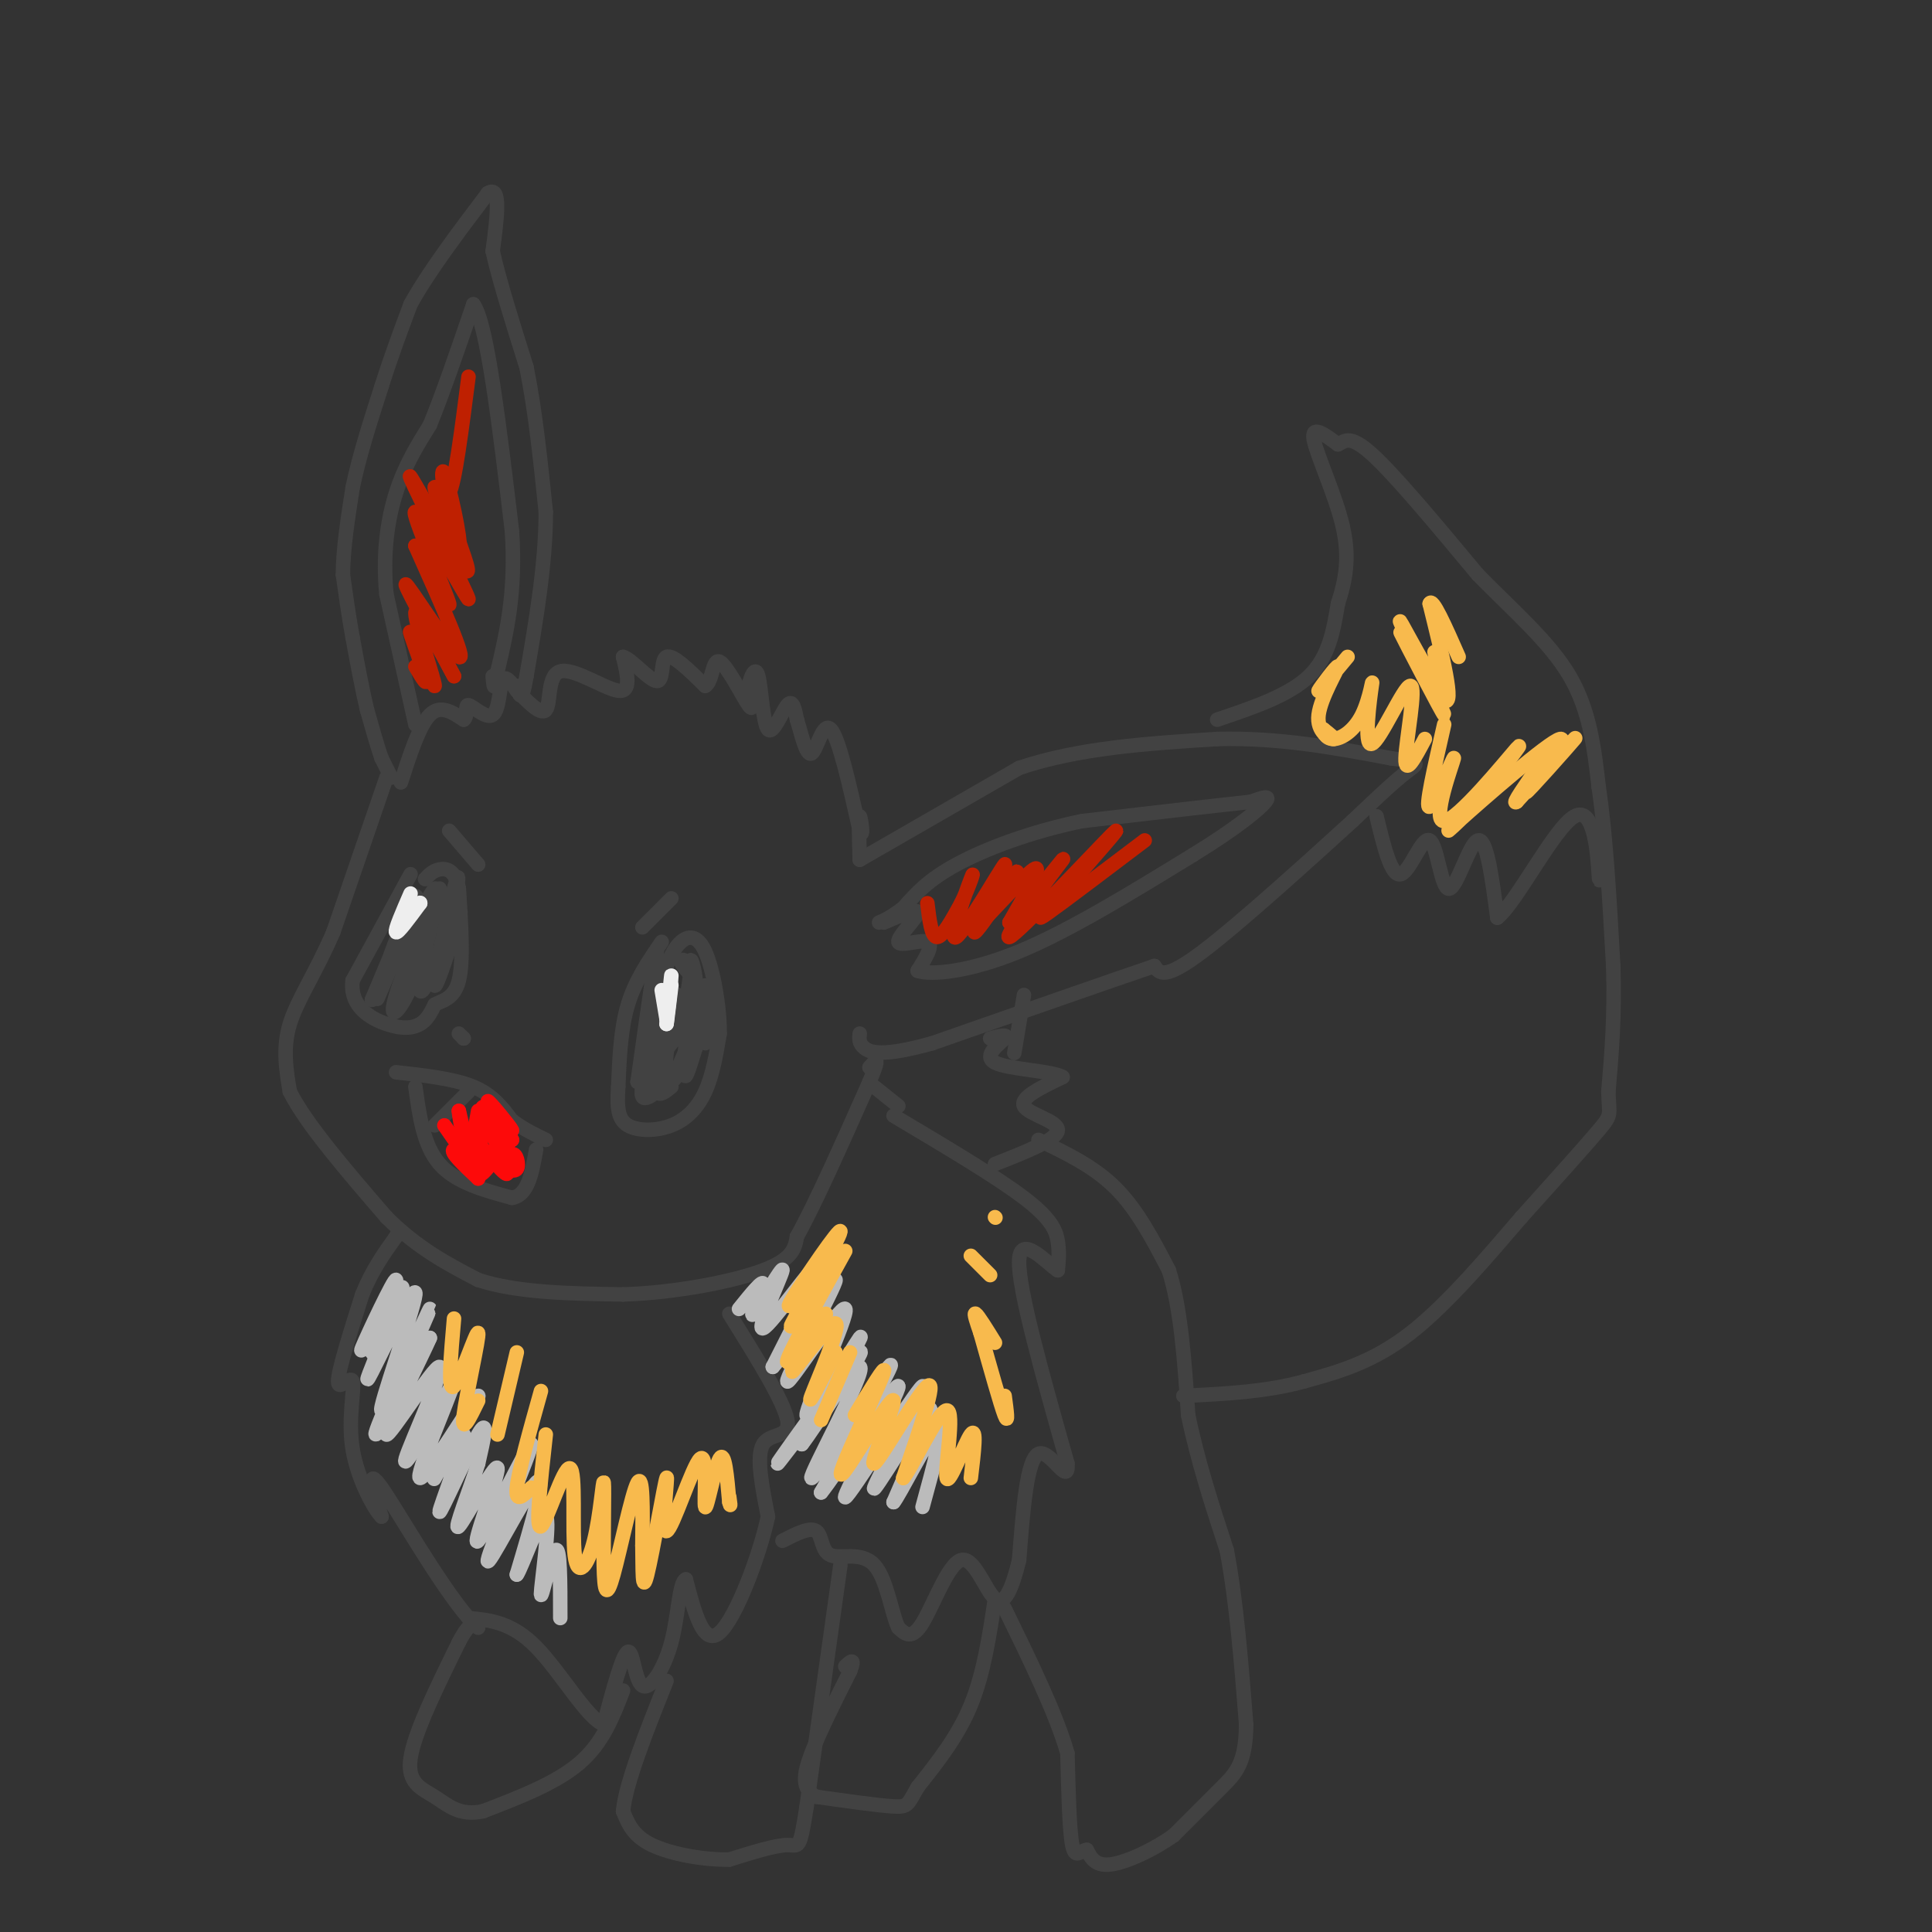 <svg viewBox='0 0 400 400' version='1.1' xmlns='http://www.w3.org/2000/svg' xmlns:xlink='http://www.w3.org/1999/xlink'><rect x="0" y="0" width="400" height="400" fill="#333333" stroke="none"/><g fill='none' stroke='#424242' stroke-width='3' stroke-linecap='round' stroke-linejoin='round'><path d='M81,161c0.000,0.000 -2.000,-4.000 -2,-4'/><path d='M79,157c-0.833,-2.333 -1.917,-6.167 -3,-10'/><path d='M76,147c-1.000,-4.167 -2.000,-9.583 -3,-15'/><path d='M73,132c-0.833,-4.667 -1.417,-8.833 -2,-13'/><path d='M71,119c0.000,-5.167 1.000,-11.583 2,-18'/><path d='M73,101c1.333,-6.500 3.667,-13.750 6,-21'/><path d='M79,80c2.000,-6.333 4.000,-11.667 6,-17'/><path d='M85,63c3.667,-6.667 9.833,-14.833 16,-23'/><path d='M101,40c2.833,-1.833 1.917,5.083 1,12'/><path d='M102,52c1.333,6.000 4.167,15.000 7,24'/><path d='M109,76c1.833,9.000 2.917,19.500 4,30'/><path d='M113,106c0.000,10.667 -2.000,22.333 -4,34'/><path d='M109,140c-1.000,6.000 -1.500,4.000 -2,2'/><path d='M83,162c1.917,-5.917 3.833,-11.833 6,-14c2.167,-2.167 4.583,-0.583 7,1'/><path d='M96,149c1.029,-0.764 0.100,-3.174 1,-3c0.900,0.174 3.627,2.931 5,2c1.373,-0.931 1.392,-5.552 2,-7c0.608,-1.448 1.804,0.276 3,2'/><path d='M107,143c1.829,1.786 4.903,5.252 6,4c1.097,-1.252 0.219,-7.222 3,-8c2.781,-0.778 9.223,3.635 12,4c2.777,0.365 1.888,-3.317 1,-7'/><path d='M129,136c1.714,0.417 5.500,4.958 7,5c1.500,0.042 0.714,-4.417 2,-5c1.286,-0.583 4.643,2.708 8,6'/><path d='M146,142c1.560,-0.786 1.458,-5.750 3,-5c1.542,0.750 4.726,7.214 6,9c1.274,1.786 0.637,-1.107 0,-4'/><path d='M155,142c0.389,-1.828 1.362,-4.397 2,-2c0.638,2.397 0.941,9.761 2,11c1.059,1.239 2.874,-3.646 4,-5c1.126,-1.354 1.563,0.823 2,3'/><path d='M165,149c0.821,2.595 1.875,7.583 3,7c1.125,-0.583 2.321,-6.738 4,-5c1.679,1.738 3.839,11.369 6,21'/><path d='M178,172c0.933,2.200 0.267,-2.800 0,-3c-0.267,-0.200 -0.133,4.400 0,9'/><path d='M86,150c0.000,0.000 -6.000,-27.000 -6,-27'/><path d='M80,123c-0.800,-8.244 0.200,-15.356 2,-21c1.800,-5.644 4.400,-9.822 7,-14'/><path d='M89,88c2.667,-6.500 5.833,-15.750 9,-25'/><path d='M98,63c2.833,3.667 5.417,25.333 8,47'/><path d='M106,110c0.833,12.667 -1.083,20.833 -3,29'/><path d='M103,139c-0.667,5.000 -0.833,3.000 -1,1'/><path d='M178,178c0.000,0.000 33.000,-19.000 33,-19'/><path d='M211,159c12.333,-4.167 26.667,-5.083 41,-6'/><path d='M252,153c12.833,-0.333 24.417,1.833 36,4'/><path d='M288,157c6.756,0.844 5.644,0.956 3,3c-2.644,2.044 -6.822,6.022 -11,10'/><path d='M280,170c-8.156,7.422 -23.044,20.978 -31,27c-7.956,6.022 -8.978,4.511 -10,3'/><path d='M239,200c-9.333,3.167 -27.667,9.583 -46,16'/><path d='M193,216c-10.222,2.844 -12.778,1.956 -14,1c-1.222,-0.956 -1.111,-1.978 -1,-3'/><path d='M183,191c3.601,-1.560 7.202,-3.119 7,-2c-0.202,1.119 -4.208,4.917 -4,6c0.208,1.083 4.631,-0.548 6,0c1.369,0.548 -0.315,3.274 -2,6'/><path d='M190,201c2.756,0.933 10.644,0.267 21,-4c10.356,-4.267 23.178,-12.133 36,-20'/><path d='M247,177c9.067,-5.556 13.733,-9.444 15,-11c1.267,-1.556 -0.867,-0.778 -3,0'/><path d='M259,166c-6.333,0.667 -20.667,2.333 -35,4'/><path d='M224,170c-10.733,2.222 -20.067,5.778 -26,9c-5.933,3.222 -8.467,6.111 -11,9'/><path d='M187,188c-2.667,2.000 -3.833,2.500 -5,3'/><path d='M80,161c0.000,0.000 -11.000,32.000 -11,32'/><path d='M69,193c-3.711,8.578 -7.489,14.022 -9,19c-1.511,4.978 -0.756,9.489 0,14'/><path d='M60,226c3.333,6.667 11.667,16.333 20,26'/><path d='M80,252c6.500,6.500 12.750,9.750 19,13'/><path d='M99,265c8.167,2.667 19.083,2.833 30,3'/><path d='M129,268c10.800,-0.333 22.800,-2.667 29,-5c6.200,-2.333 6.600,-4.667 7,-7'/><path d='M165,256c3.667,-6.500 9.333,-19.250 15,-32'/><path d='M180,224c2.500,-5.833 1.250,-4.417 0,-3'/><path d='M185,231c10.622,6.311 21.244,12.622 27,17c5.756,4.378 6.644,6.822 7,9c0.356,2.178 0.178,4.089 0,6'/><path d='M219,263c-2.222,-1.378 -7.778,-7.822 -8,-2c-0.222,5.822 4.889,23.911 10,42'/><path d='M221,303c0.400,5.111 -3.600,-3.111 -6,-2c-2.400,1.111 -3.200,11.556 -4,22'/><path d='M211,323c-1.439,5.904 -3.035,9.665 -5,8c-1.965,-1.665 -4.298,-8.756 -7,-8c-2.702,0.756 -5.772,9.359 -8,13c-2.228,3.641 -3.614,2.321 -5,1'/><path d='M186,337c-1.386,-2.754 -2.351,-10.140 -5,-13c-2.649,-2.860 -6.982,-1.193 -9,-2c-2.018,-0.807 -1.719,-4.088 -3,-5c-1.281,-0.912 -4.140,0.544 -7,2'/><path d='M151,272c5.644,9.067 11.289,18.133 12,22c0.711,3.867 -3.511,2.533 -5,5c-1.489,2.467 -0.244,8.733 1,15'/><path d='M159,314c-1.756,8.156 -6.644,21.044 -10,24c-3.356,2.956 -5.178,-4.022 -7,-11'/><path d='M142,327c-1.431,0.537 -1.507,7.381 -3,13c-1.493,5.619 -4.402,10.013 -6,9c-1.598,-1.013 -1.885,-7.432 -3,-7c-1.115,0.432 -3.057,7.716 -5,15'/><path d='M125,357c-3.267,-0.956 -8.933,-10.844 -14,-16c-5.067,-5.156 -9.533,-5.578 -14,-6'/><path d='M97,335c-6.178,-7.200 -14.622,-22.200 -18,-27c-3.378,-4.800 -1.689,0.600 0,6'/><path d='M79,314c-1.423,-1.337 -4.979,-7.678 -6,-14c-1.021,-6.322 0.494,-12.625 0,-14c-0.494,-1.375 -2.998,2.179 -3,0c-0.002,-2.179 2.499,-10.089 5,-18'/><path d='M75,268c2.000,-5.000 4.500,-8.500 7,-12'/><path d='M82,256c1.167,-2.000 0.583,-1.000 0,0'/><path d='M181,225c0.000,0.000 5.000,4.000 5,4'/><path d='M206,241c6.444,-2.533 12.889,-5.067 13,-7c0.111,-1.933 -6.111,-3.267 -7,-5c-0.889,-1.733 3.556,-3.867 8,-6'/><path d='M220,223c-2.083,-1.310 -11.292,-1.583 -14,-3c-2.708,-1.417 1.083,-3.976 2,-5c0.917,-1.024 -1.042,-0.512 -3,0'/><path d='M210,218c0.000,0.000 2.000,-12.000 2,-12'/><path d='M252,149c7.417,-2.500 14.833,-5.000 19,-9c4.167,-4.000 5.083,-9.500 6,-15'/><path d='M277,125c1.571,-4.857 2.500,-9.500 1,-16c-1.500,-6.500 -5.429,-14.857 -6,-18c-0.571,-3.143 2.214,-1.071 5,1'/><path d='M277,92c1.356,-0.511 2.244,-2.289 7,2c4.756,4.289 13.378,14.644 22,25'/><path d='M306,119c7.378,7.533 14.822,13.867 19,21c4.178,7.133 5.089,15.067 6,23'/><path d='M331,163c1.500,10.000 2.250,23.500 3,37'/><path d='M334,200c0.333,10.500 -0.333,18.250 -1,26'/><path d='M333,226c0.111,5.022 0.889,4.578 -2,8c-2.889,3.422 -9.444,10.711 -16,18'/><path d='M315,252c-6.622,7.689 -15.178,17.911 -23,24c-7.822,6.089 -14.911,8.044 -22,10'/><path d='M270,286c-7.833,2.167 -16.417,2.583 -25,3'/><path d='M215,236c5.750,2.750 11.500,5.500 16,10c4.500,4.500 7.750,10.750 11,17'/><path d='M242,263c2.500,7.833 3.250,18.917 4,30'/><path d='M246,293c2.000,9.667 5.000,18.833 8,28'/><path d='M254,321c2.000,10.667 3.000,23.333 4,36'/><path d='M258,357c-0.044,8.044 -2.156,10.156 -5,13c-2.844,2.844 -6.422,6.422 -10,10'/><path d='M243,380c-4.222,3.022 -9.778,5.578 -13,6c-3.222,0.422 -4.111,-1.289 -5,-3'/><path d='M225,383c-1.400,0.156 -2.400,2.044 -3,-1c-0.600,-3.044 -0.800,-11.022 -1,-19'/><path d='M221,363c-2.333,-8.167 -7.667,-19.083 -13,-30'/><path d='M206,331c-1.167,7.750 -2.333,15.500 -5,22c-2.667,6.500 -6.833,11.750 -11,17'/><path d='M190,370c-2.111,3.622 -1.889,4.178 -5,4c-3.111,-0.178 -9.556,-1.089 -16,-2'/><path d='M169,372c-3.067,-1.556 -2.733,-4.444 -1,-9c1.733,-4.556 4.867,-10.778 8,-17'/><path d='M176,346c1.167,-3.000 0.083,-2.000 -1,-1'/><path d='M174,324c0.000,0.000 -7.000,50.000 -7,50'/><path d='M167,374c-1.444,9.422 -1.556,7.978 -4,8c-2.444,0.022 -7.222,1.511 -12,3'/><path d='M151,385c-5.156,0.111 -12.044,-1.111 -16,-3c-3.956,-1.889 -4.978,-4.444 -6,-7'/><path d='M129,375c0.500,-5.667 4.750,-16.333 9,-27'/><path d='M129,350c-2.083,5.417 -4.167,10.833 -9,15c-4.833,4.167 -12.417,7.083 -20,10'/><path d='M100,375c-4.940,1.060 -7.292,-1.292 -10,-3c-2.708,-1.708 -5.774,-2.774 -5,-8c0.774,-5.226 5.387,-14.613 10,-24'/><path d='M95,340c2.333,-4.500 3.167,-3.750 4,-3'/><path d='M285,169c1.514,6.273 3.027,12.545 5,12c1.973,-0.545 4.405,-7.909 6,-7c1.595,0.909 2.352,10.091 4,10c1.648,-0.091 4.185,-9.455 6,-10c1.815,-0.545 2.907,7.727 4,16'/><path d='M310,190c3.940,-3.048 11.792,-18.667 16,-21c4.208,-2.333 4.774,8.619 5,12c0.226,3.381 0.113,-0.810 0,-5'/><path d='M82,222c6.000,0.667 12.000,1.333 16,3c4.000,1.667 6.000,4.333 8,7'/><path d='M106,232c2.500,1.833 4.750,2.917 7,4'/><path d='M86,225c0.833,6.083 1.667,12.167 5,16c3.333,3.833 9.167,5.417 15,7'/><path d='M106,248c3.333,-0.500 4.167,-5.250 5,-10'/><path d='M90,233c0.000,0.000 7.000,-7.000 7,-7'/><path d='M95,214c0.000,0.000 1.000,1.000 1,1'/><path d='M96,215c0.167,0.167 0.083,0.083 0,0'/><path d='M133,192c0.000,0.000 6.000,-6.000 6,-6'/><path d='M93,172c0.000,0.000 6.000,7.000 6,7'/><path d='M85,181c0.000,0.000 -12.000,22.000 -12,22'/><path d='M73,203c-0.655,5.393 3.708,7.875 7,9c3.292,1.125 5.512,0.893 7,0c1.488,-0.893 2.244,-2.446 3,-4'/><path d='M90,208c1.578,-0.889 4.022,-1.111 5,-5c0.978,-3.889 0.489,-11.444 0,-19'/><path d='M95,184c-0.756,-3.933 -2.644,-4.267 -4,-4c-1.356,0.267 -2.178,1.133 -3,2'/><path d='M137,195c-2.750,4.000 -5.500,8.000 -7,13c-1.500,5.000 -1.750,11.000 -2,17'/><path d='M128,225c-0.300,4.368 -0.049,6.789 2,8c2.049,1.211 5.898,1.211 9,0c3.102,-1.211 5.458,-3.632 7,-7c1.542,-3.368 2.271,-7.684 3,-12'/><path d='M149,214c0.048,-5.524 -1.333,-13.333 -3,-17c-1.667,-3.667 -3.619,-3.190 -5,-2c-1.381,1.190 -2.190,3.095 -3,5'/><path d='M138,200c-0.619,3.143 -0.667,8.500 0,11c0.667,2.500 2.048,2.143 3,0c0.952,-2.143 1.476,-6.071 2,-10'/><path d='M143,201c-0.267,-2.178 -1.933,-2.622 -2,-2c-0.067,0.622 1.467,2.311 3,4'/><path d='M144,203c0.074,-1.303 -1.240,-6.559 -1,-3c0.240,3.559 2.033,15.933 3,16c0.967,0.067 1.106,-12.174 0,-12c-1.106,0.174 -3.459,12.764 -4,17c-0.541,4.236 0.729,0.118 2,-4'/><path d='M144,217c1.279,-3.981 3.477,-11.933 2,-9c-1.477,2.933 -6.628,16.751 -8,17c-1.372,0.249 1.037,-13.072 1,-16c-0.037,-2.928 -2.518,4.536 -5,12'/><path d='M134,221c-0.156,-4.667 1.956,-22.333 2,-24c0.044,-1.667 -1.978,12.667 -4,27'/><path d='M132,224c1.394,-0.187 6.879,-14.153 7,-15c0.121,-0.847 -5.122,11.426 -6,16c-0.878,4.574 2.609,1.448 5,-1c2.391,-2.448 3.684,-4.219 4,-7c0.316,-2.781 -0.346,-6.571 -1,-9c-0.654,-2.429 -1.299,-3.496 -3,0c-1.701,3.496 -4.458,11.557 -4,15c0.458,3.443 4.131,2.270 6,0c1.869,-2.270 1.935,-5.635 2,-9'/><path d='M142,214c-0.726,-0.690 -3.542,2.083 -5,5c-1.458,2.917 -1.560,5.976 -1,7c0.560,1.024 1.780,0.012 3,-1'/><path d='M86,193c0.019,-3.547 0.038,-7.094 -2,-3c-2.038,4.094 -6.135,15.829 -5,14c1.135,-1.829 7.500,-17.222 7,-16c-0.500,1.222 -7.865,19.060 -8,19c-0.135,-0.060 6.962,-18.017 8,-21c1.038,-2.983 -3.981,9.009 -9,21'/><path d='M77,207c2.076,-3.260 11.765,-21.911 13,-23c1.235,-1.089 -5.983,15.383 -8,22c-2.017,6.617 1.167,3.378 4,-4c2.833,-7.378 5.316,-18.895 5,-18c-0.316,0.895 -3.431,14.203 -4,19c-0.569,4.797 1.409,1.085 3,-3c1.591,-4.085 2.796,-8.542 4,-13'/><path d='M94,187c0.947,-4.145 1.316,-8.008 0,-3c-1.316,5.008 -4.316,18.887 -4,20c0.316,1.113 3.947,-10.539 5,-14c1.053,-3.461 -0.474,1.270 -2,6'/></g>
<g fill='none' stroke='#EEEEEE' stroke-width='3' stroke-linecap='round' stroke-linejoin='round'><path d='M137,205c0.000,0.000 1.000,6.000 1,6'/><path d='M138,211c0.422,-1.511 0.978,-8.289 1,-9c0.022,-0.711 -0.489,4.644 -1,10'/><path d='M138,212c0.000,0.333 0.500,-3.833 1,-8'/><path d='M85,185c-1.667,3.833 -3.333,7.667 -3,8c0.333,0.333 2.667,-2.833 5,-6'/><path d='M87,187c0.167,-0.500 -1.917,1.250 -4,3'/></g>
<g fill='none' stroke='#BBBBBB' stroke-width='3' stroke-linecap='round' stroke-linejoin='round'><path d='M81,268c-3.534,6.810 -7.069,13.620 -6,11c1.069,-2.620 6.740,-14.671 7,-14c0.260,0.671 -4.892,14.065 -5,15c-0.108,0.935 4.826,-10.590 6,-13c1.174,-2.410 -1.413,4.295 -4,11'/><path d='M79,278c-1.790,4.546 -4.267,10.412 -2,6c2.267,-4.412 9.276,-19.102 9,-16c-0.276,3.102 -7.837,23.996 -7,24c0.837,0.004 10.071,-20.884 10,-21c-0.071,-0.116 -9.449,20.538 -11,25c-1.551,4.462 4.724,-7.269 11,-19'/><path d='M89,277c-1.147,2.793 -9.514,19.274 -9,20c0.514,0.726 9.907,-14.305 11,-14c1.093,0.305 -6.116,15.944 -7,19c-0.884,3.056 4.558,-6.472 10,-16'/><path d='M94,286c-0.948,3.426 -8.316,19.991 -7,20c1.316,0.009 11.318,-16.539 12,-17c0.682,-0.461 -7.955,15.164 -9,17c-1.045,1.836 5.503,-10.116 6,-9c0.497,1.116 -5.059,15.300 -5,16c0.059,0.700 5.731,-12.086 8,-16c2.269,-3.914 1.134,1.043 0,6'/><path d='M99,303c-1.518,4.966 -5.314,14.381 -4,13c1.314,-1.381 7.738,-13.559 8,-12c0.262,1.559 -5.637,16.854 -4,15c1.637,-1.854 10.810,-20.858 11,-20c0.190,0.858 -8.603,21.577 -9,24c-0.397,2.423 7.601,-13.451 10,-16c2.399,-2.549 -0.800,8.225 -4,19'/><path d='M107,326c0.845,-0.936 4.959,-12.777 6,-12c1.041,0.777 -0.989,14.171 -1,16c-0.011,1.829 1.997,-7.906 3,-9c1.003,-1.094 1.002,6.453 1,14'/><path d='M153,271c2.584,-3.203 5.168,-6.405 5,-5c-0.168,1.405 -3.089,7.418 -2,6c1.089,-1.418 6.189,-10.267 6,-9c-0.189,1.267 -5.666,12.649 -4,12c1.666,-0.649 10.476,-13.328 12,-14c1.524,-0.672 -4.238,10.664 -10,22'/><path d='M160,283c2.250,-2.311 12.874,-19.089 13,-18c0.126,1.089 -10.245,20.043 -10,21c0.245,0.957 11.107,-16.084 12,-15c0.893,1.084 -8.183,20.292 -8,22c0.183,1.708 9.624,-14.083 11,-16c1.376,-1.917 -5.312,10.042 -12,22'/><path d='M166,299c2.235,-2.753 13.822,-20.637 12,-19c-1.822,1.637 -17.052,22.795 -17,23c0.052,0.205 15.385,-20.543 17,-20c1.615,0.543 -10.488,22.377 -10,23c0.488,0.623 13.568,-19.965 16,-23c2.432,-3.035 -5.784,11.482 -14,26'/><path d='M170,309c2.444,-2.845 15.553,-22.956 16,-22c0.447,0.956 -11.767,22.980 -11,23c0.767,0.020 14.515,-21.964 16,-23c1.485,-1.036 -9.292,18.875 -10,21c-0.708,2.125 8.655,-13.536 11,-16c2.345,-2.464 -2.327,8.268 -7,19'/><path d='M185,311c1.044,-1.089 7.156,-13.311 9,-15c1.844,-1.689 -0.578,7.156 -3,16'/></g>
<g fill='none' stroke='#BF2001' stroke-width='3' stroke-linecap='round' stroke-linejoin='round'><path d='M192,187c0.417,3.500 0.833,7.000 2,7c1.167,0.000 3.083,-3.500 5,-7'/><path d='M199,187c1.601,-3.248 3.103,-7.868 2,-5c-1.103,2.868 -4.811,13.222 -3,12c1.811,-1.222 9.141,-14.021 10,-15c0.859,-0.979 -4.755,9.863 -6,13c-1.245,3.137 1.877,-1.432 5,-6'/><path d='M207,186c2.069,-2.877 4.740,-7.070 3,-5c-1.740,2.070 -7.892,10.404 -7,10c0.892,-0.404 8.826,-9.544 11,-11c2.174,-1.456 -1.413,4.772 -5,11'/><path d='M209,191c2.754,-2.589 12.140,-14.560 11,-13c-1.140,1.560 -12.807,16.651 -11,16c1.807,-0.651 17.088,-17.043 21,-21c3.912,-3.957 -3.544,4.522 -11,13'/><path d='M219,186c-3.044,3.356 -5.156,5.244 -2,3c3.156,-2.244 11.578,-8.622 20,-15'/><path d='M86,138c1.381,2.338 2.762,4.676 2,2c-0.762,-2.676 -3.668,-10.367 -3,-9c0.668,1.367 4.911,11.791 5,11c0.089,-0.791 -3.974,-12.797 -4,-15c-0.026,-2.203 3.987,5.399 8,13'/><path d='M94,140c-1.786,-3.452 -10.250,-18.583 -10,-19c0.250,-0.417 9.214,13.881 11,15c1.786,1.119 -3.607,-10.940 -9,-23'/><path d='M86,113c0.861,0.735 7.512,14.072 7,12c-0.512,-2.072 -8.187,-19.552 -7,-19c1.187,0.552 11.236,19.138 11,18c-0.236,-1.138 -10.756,-21.999 -12,-25c-1.244,-3.001 6.787,11.857 10,17c3.213,5.143 1.606,0.572 0,-4'/><path d='M95,112c-1.485,-4.120 -5.199,-12.419 -5,-11c0.199,1.419 4.311,12.556 5,12c0.689,-0.556 -2.045,-12.803 -3,-15c-0.955,-2.197 -0.130,5.658 1,4c1.130,-1.658 2.565,-12.829 4,-24'/></g>
<g fill='none' stroke='#FD0A0A' stroke-width='3' stroke-linecap='round' stroke-linejoin='round'><path d='M92,233c2.467,3.578 4.933,7.156 5,7c0.067,-0.156 -2.267,-4.044 -3,-5c-0.733,-0.956 0.133,1.022 1,3'/><path d='M95,238c0.689,1.356 1.911,3.244 2,2c0.089,-1.244 -0.956,-5.622 -2,-10'/><path d='M95,230c0.000,0.641 1.000,7.244 2,7c1.000,-0.244 2.000,-7.335 2,-7c0.000,0.335 -1.000,8.096 -1,10c0.000,1.904 1.000,-2.048 2,-6'/><path d='M100,234c-0.178,1.378 -1.622,7.822 -1,9c0.622,1.178 3.311,-2.911 6,-7'/><path d='M105,236c0.609,0.509 -0.868,5.281 -1,6c-0.132,0.719 1.080,-2.614 2,-3c0.920,-0.386 1.549,2.175 1,3c-0.549,0.825 -2.274,-0.088 -4,-1'/><path d='M103,241c-2.844,-1.089 -7.956,-3.311 -9,-3c-1.044,0.311 1.978,3.156 5,6'/><path d='M99,244c-0.263,-1.821 -3.421,-9.375 -2,-9c1.421,0.375 7.421,8.678 8,8c0.579,-0.678 -4.263,-10.337 -5,-13c-0.737,-2.663 2.632,1.668 6,6'/><path d='M106,236c-0.596,-1.337 -5.088,-7.678 -5,-8c0.088,-0.322 4.754,5.375 5,6c0.246,0.625 -3.930,-3.821 -5,-5c-1.070,-1.179 0.965,0.911 3,3'/></g>
<g fill='none' stroke='#F8BA4D' stroke-width='3' stroke-linecap='round' stroke-linejoin='round'><path d='M169,264c-3.595,4.345 -7.190,8.690 -5,5c2.190,-3.690 10.167,-15.417 10,-14c-0.167,1.417 -8.476,15.976 -10,19c-1.524,3.024 3.738,-5.488 9,-14'/><path d='M175,259c-6.276,11.335 -12.552,22.669 -12,23c0.552,0.331 7.932,-10.342 8,-10c0.068,0.342 -7.178,11.700 -7,12c0.178,0.300 7.779,-10.458 9,-10c1.221,0.458 -3.937,12.131 -5,15c-1.063,2.869 1.968,-3.065 5,-9'/><path d='M176,280c0.000,0.000 -6.000,14.000 -6,14'/><path d='M177,293c3.240,-5.379 6.480,-10.759 6,-9c-0.480,1.759 -4.679,10.656 -7,16c-2.321,5.344 -2.763,7.134 0,3c2.763,-4.134 8.730,-14.190 9,-13c0.270,1.190 -5.158,13.628 -4,13c1.158,-0.628 8.902,-14.322 11,-16c2.098,-1.678 -1.451,8.661 -5,19'/><path d='M187,306c1.344,-1.252 7.206,-13.882 9,-14c1.794,-0.118 -0.478,12.276 0,14c0.478,1.724 3.708,-7.222 5,-9c1.292,-1.778 0.646,3.611 0,9'/><path d='M203,276c2.083,7.417 4.167,14.833 5,17c0.833,2.167 0.417,-0.917 0,-4'/><path d='M203,276c-0.750,-2.167 -1.500,-4.333 -1,-4c0.500,0.333 2.250,3.167 4,6'/><path d='M201,260c0.000,0.000 4.000,4.000 4,4'/><path d='M206,252c0.000,0.000 0.100,0.100 0.1,0.1'/><path d='M94,273c-0.673,7.685 -1.345,15.369 0,14c1.345,-1.369 4.708,-11.792 5,-11c0.292,0.792 -2.488,12.798 -3,17c-0.512,4.202 1.244,0.601 3,-3'/><path d='M107,280c0.000,0.000 -4.000,17.000 -4,17'/><path d='M112,288c-2.333,8.333 -4.667,16.667 -5,20c-0.333,3.333 1.333,1.667 3,0'/><path d='M113,297c-1.100,9.925 -2.200,19.850 -1,19c1.200,-0.850 4.699,-12.475 6,-12c1.301,0.475 0.404,13.052 1,18c0.596,4.948 2.685,2.269 4,-3c1.315,-5.269 1.855,-13.127 2,-12c0.145,1.127 -0.105,11.240 0,17c0.105,5.760 0.567,7.166 2,2c1.433,-5.166 3.838,-16.905 5,-19c1.162,-2.095 1.081,5.452 1,13'/><path d='M133,320c0.108,4.843 -0.121,10.452 1,6c1.121,-4.452 3.592,-18.964 4,-20c0.408,-1.036 -1.247,11.405 0,11c1.247,-0.405 5.396,-13.655 7,-15c1.604,-1.345 0.663,9.215 1,10c0.337,0.785 1.954,-8.204 3,-10c1.046,-1.796 1.523,3.602 2,9'/><path d='M151,311c0.333,1.333 0.167,0.167 0,-1'/><path d='M279,136c-3.137,3.785 -6.274,7.569 -6,7c0.274,-0.569 3.960,-5.493 4,-5c0.040,0.493 -3.566,6.402 -4,10c-0.434,3.598 2.305,4.885 3,5c0.695,0.115 -0.652,-0.943 -2,-2'/><path d='M274,151c-0.178,0.278 0.377,1.974 2,2c1.623,0.026 4.316,-1.619 6,-5c1.684,-3.381 2.360,-8.500 2,-6c-0.360,2.500 -1.756,12.619 0,12c1.756,-0.619 6.665,-11.974 8,-12c1.335,-0.026 -0.904,11.278 -1,15c-0.096,3.722 1.952,-0.139 4,-4'/><path d='M299,150c-2.029,8.850 -4.057,17.700 -3,17c1.057,-0.700 5.201,-10.951 5,-10c-0.201,0.951 -4.746,13.102 -2,13c2.746,-0.102 12.785,-12.458 15,-15c2.215,-2.542 -3.392,4.729 -9,12'/><path d='M305,167c-3.513,3.804 -7.795,7.315 -3,3c4.795,-4.315 18.667,-16.456 21,-17c2.333,-0.544 -6.872,10.507 -7,11c-0.128,0.493 8.821,-9.574 10,-11c1.179,-1.426 -5.410,5.787 -12,13'/><path d='M314,166c-1.167,0.833 1.917,-3.583 5,-8'/><path d='M297,135c1.159,4.648 2.319,9.296 0,6c-2.319,-3.296 -8.116,-14.535 -7,-12c1.116,2.535 9.144,18.844 9,19c-0.144,0.156 -8.462,-15.843 -9,-17c-0.538,-1.157 6.703,12.526 9,14c2.297,1.474 -0.352,-9.263 -3,-20'/><path d='M296,125c0.500,-1.500 3.250,4.750 6,11'/></g>
</svg>